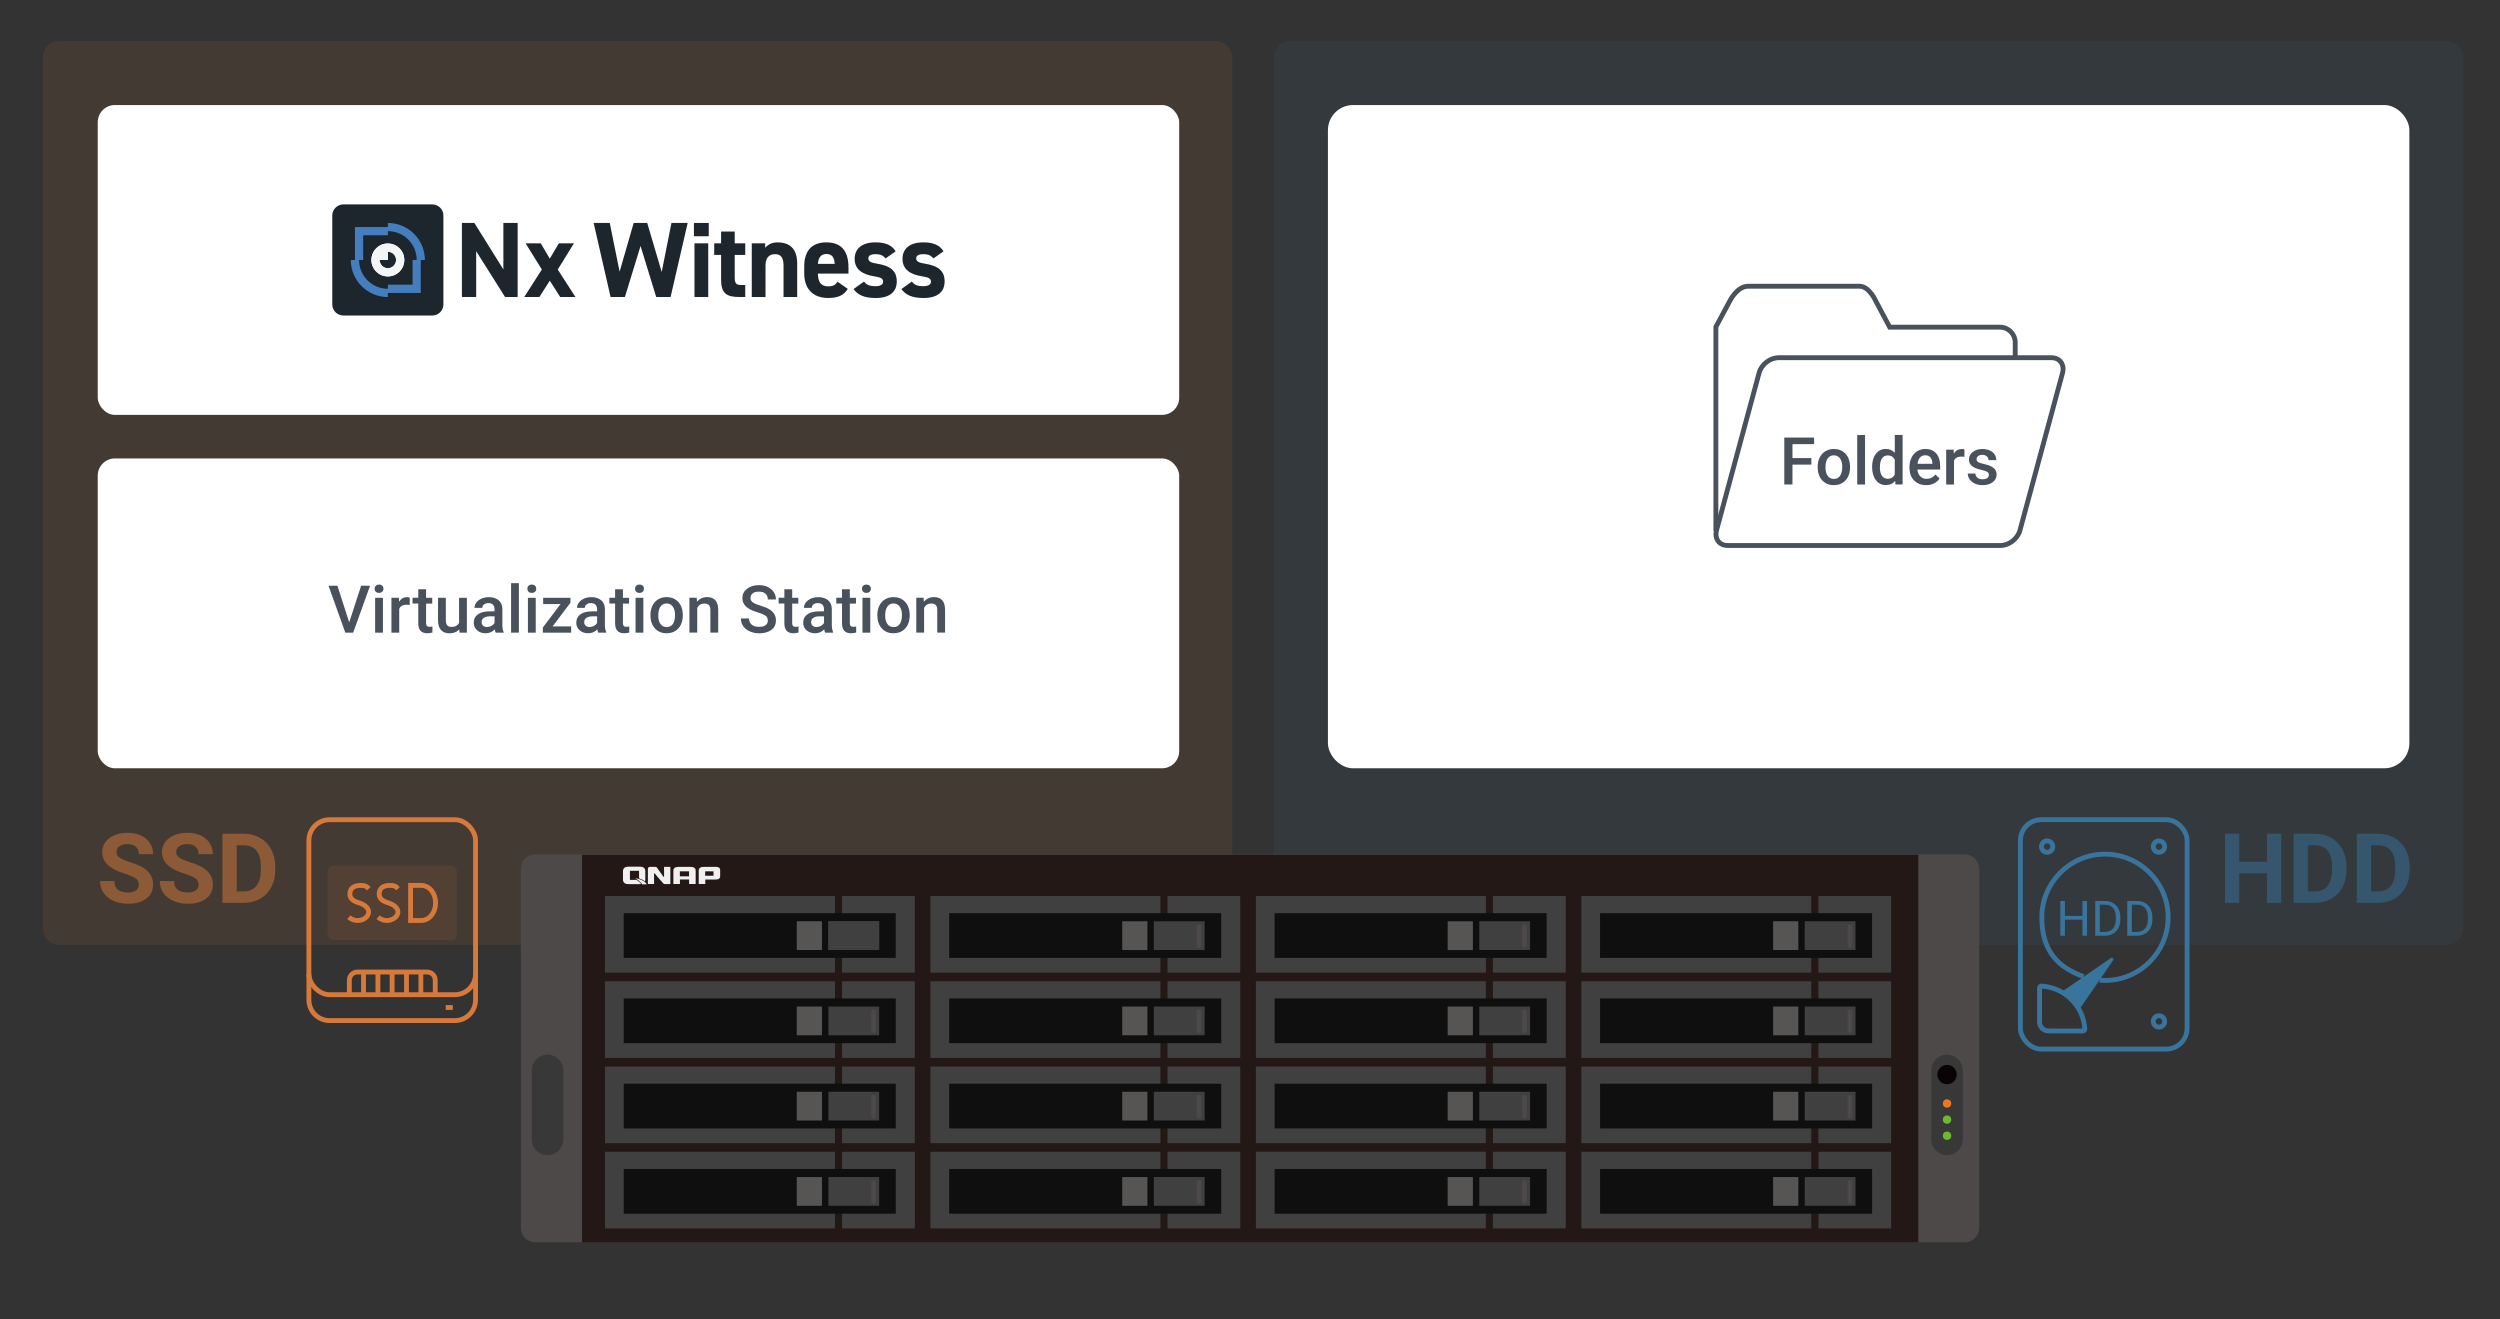 <?xml version="1.0" encoding="UTF-8"?>
<svg xmlns="http://www.w3.org/2000/svg" id="uuid-3b592081-6a5c-4737-a6db-b907f444ba5a" data-name="圖層_1" viewBox="0 0 720 380">
  <rect x="0" y="0" width="720" height="380" fill="#333333" stroke="none"/>
  <rect x="12.32" y="11.84" width="342.57" height="260.28" rx="4.66" ry="4.66" style="fill: #d6793a; opacity: .1;"></rect>
  <rect x="28.15" y="30.25" width="311.46" height="89.24" rx="4.95" ry="4.95" style="fill: #fff;"></rect>
  <rect x="28.15" y="132.03" width="311.46" height="89.24" rx="4.95" ry="4.95" style="fill: #fff;"></rect>
  <rect x="366.89" y="11.84" width="342.57" height="260.28" rx="4.66" ry="4.66" style="fill: #39749d; opacity: .1;"></rect>
  <rect x="382.44" y="30.25" width="311.46" height="191.02" rx="7.25" ry="7.25" style="fill: #fff;"></rect>
  <g>
    <g id="uuid-e955b7c4-3cca-4f84-b41b-d6110b8a9e9d" data-name="icon-0100-File_Station">
      <path d="M580.38,102.92v-4.3c0-2.38-1.92-4.39-4.39-4.39h-31.76l-3.94-7.41s-1.92-4.39-4.76-4.39h-32.03c-3.39,0-5.49,4.58-5.49,4.58l-3.84,7.14v58.75" style="fill: none; stroke: #49515c; stroke-width: 1.4px;"></path>
      <path d="M576.17,157.1h-78.61c-2.47,0-3.84-2.01-3.2-4.39l12.26-45.3c.64-2.47,3.2-4.39,5.58-4.39h78.61c2.47,0,3.84,2.01,3.2,4.39l-12.26,45.3c-.64,2.47-3.2,4.39-5.58,4.39Z" style="fill: none; stroke: #49515c; stroke-width: 1.4px;"></path>
    </g>
    <g>
      <path d="M521.67,133.81h-5.44v5.72h-2.35v-13.51h8.58v1.89h-6.23v4.02h5.44v1.87Z" style="fill: #49515c;"></path>
      <path d="M523.49,134.43c0-.98.2-1.87.58-2.66.39-.79.94-1.4,1.64-1.82.71-.42,1.52-.64,2.43-.64,1.35,0,2.45.44,3.3,1.31s1.3,2.03,1.37,3.47v.53c0,.99-.18,1.87-.56,2.65-.38.78-.92,1.38-1.63,1.81-.71.43-1.53.64-2.45.64-1.42,0-2.55-.47-3.4-1.42-.85-.94-1.28-2.2-1.28-3.77v-.11ZM525.74,134.62c0,1.03.21,1.84.64,2.43.43.58,1.02.88,1.78.88s1.35-.3,1.78-.89c.42-.59.63-1.46.63-2.61,0-1.01-.22-1.82-.65-2.41s-1.03-.89-1.78-.89-1.32.29-1.75.88c-.43.58-.65,1.46-.65,2.62Z" style="fill: #49515c;"></path>
      <path d="M537.13,139.54h-2.25v-14.25h2.25v14.25Z" style="fill: #49515c;"></path>
      <path d="M539.16,134.44c0-1.55.36-2.79,1.08-3.73.72-.94,1.68-1.41,2.88-1.41,1.06,0,1.92.37,2.58,1.11v-5.14h2.25v14.25h-2.04l-.11-1.04c-.67.82-1.57,1.22-2.7,1.22s-2.13-.47-2.85-1.42-1.09-2.23-1.09-3.86ZM541.41,134.64c0,1.02.2,1.82.59,2.39.39.57.95.86,1.67.86.92,0,1.6-.41,2.02-1.23v-4.29c-.42-.8-1.08-1.21-2-1.21-.73,0-1.29.29-1.69.87-.4.58-.59,1.45-.59,2.61Z" style="fill: #49515c;"></path>
      <path d="M554.73,139.72c-1.43,0-2.59-.45-3.47-1.35-.89-.9-1.33-2.1-1.33-3.6v-.28c0-1,.19-1.9.58-2.69.39-.79.93-1.4,1.63-1.84.7-.44,1.48-.66,2.34-.66,1.37,0,2.42.44,3.17,1.31s1.12,2.11,1.12,3.7v.91h-6.56c.07.83.34,1.48.83,1.97s1.1.72,1.83.72c1.03,0,1.87-.42,2.52-1.25l1.21,1.16c-.4.6-.94,1.07-1.61,1.4-.67.33-1.42.5-2.26.5ZM554.46,131.12c-.62,0-1.12.22-1.5.65-.38.43-.62,1.04-.73,1.81h4.3v-.17c-.05-.75-.25-1.33-.6-1.71-.35-.39-.84-.58-1.47-.58Z" style="fill: #49515c;"></path>
      <path d="M565.76,131.56c-.3-.05-.6-.07-.92-.07-1.03,0-1.73.4-2.09,1.19v6.87h-2.25v-10.04h2.15l.05,1.12c.54-.87,1.3-1.31,2.26-1.31.32,0,.59.04.8.13v2.12Z" style="fill: #49515c;"></path>
      <path d="M572.81,136.81c0-.4-.17-.71-.5-.92-.33-.21-.88-.4-1.65-.56-.77-.16-1.41-.36-1.92-.61-1.13-.54-1.69-1.33-1.69-2.37,0-.87.37-1.59,1.09-2.17.73-.58,1.66-.87,2.78-.87,1.2,0,2.17.3,2.91.89.74.59,1.11,1.36,1.11,2.31h-2.25c0-.43-.16-.79-.48-1.08-.32-.29-.75-.43-1.28-.43-.5,0-.9.11-1.21.34-.31.23-.47.54-.47.92,0,.35.14.62.44.81.29.19.88.39,1.76.58.88.2,1.58.43,2.08.7.5.27.88.59,1.12.97.24.38.37.83.37,1.37,0,.9-.37,1.63-1.12,2.19-.75.56-1.73.84-2.94.84-.82,0-1.56-.15-2.2-.45-.64-.3-1.14-.71-1.5-1.22s-.54-1.08-.54-1.68h2.19c.03.53.23.94.6,1.23.37.29.86.43,1.47.43s1.04-.11,1.35-.34c.31-.23.46-.52.46-.89Z" style="fill: #49515c;"></path>
    </g>
  </g>
  <g>
    <path d="M154.17,246.07h411.67c2.3,0,4.17,1.87,4.17,4.17v103.37c0,2.3-1.87,4.17-4.17,4.17H154.17c-2.3,0-4.17-1.87-4.17-4.16v-103.38c0-2.3,1.87-4.17,4.17-4.17Z" style="fill: #4d4948;"></path>
    <rect x="167.63" y="246.17" width="384.85" height="111.62" style="fill: #231815;"></rect>
    <path d="M191.26,252.53s-.04.05-.1.04c0,0-.04,0-.07-.04-.32-.49-1.55-2.18-1.94-2.72h0s-.01-.01-.02-.02c0,0,0,0,0,0-.1-.09-.23-.14-.41-.14h-1.53c-.19,0-.34.06-.44.16-.1.11-.15.26-.16.44h0v4.35h1.78s0-2.3-.01-2.97c0-.04.04-.11.18-.09,0,0,.05,0,.07.04.34.55,2.6,3.03,2.6,3.03h1.85v-4.96h-1.81v2.88h0ZM182.93,252.9c.6.38,1.66,1.13,2,1.79h1.36c-.22-.4-1.01-1.38-3.36-1.79h0ZM207.11,249.9c-.19-.15-.48-.23-.88-.25h0-3.59c-.45,0-.8.1-1.04.28-.24.19-.37.45-.37.76h0v.03h0v3.87h1.89v-1.29h3.05c.83,0,1.24-.34,1.24-1v-1.59c0-.38-.1-.65-.3-.82h0ZM205.49,252.22h-2.4v-1.28h2.4v1.28ZM199.97,249.94c-.24-.19-.59-.28-1.04-.28h-3.59c-.45,0-.8.09-1.04.28-.25.2-.37.46-.37.79v3.87h1.89v-1.32h2.64v1.32h1.89v-3.87c0-.34-.12-.6-.36-.79h0ZM198.44,252.38h-2.64v-1.43h2.64v1.43ZM183.33,253.4h-1.91v-2.61h2.63v2.18c.79.25,1.34.56,1.71.87.06-.15.09-.32.09-.52v-2.41c0-.82-.48-1.26-1.45-1.31h-3.35c-1.08,0-1.63.43-1.63,1.31v2.41c0,.87.54,1.31,1.63,1.31h3.18c.15,0,.29-.01.43-.03-.29-.41-.84-.85-1.32-1.2h0Z" style="fill: #f0f0f0;"></path>
    <g>
      <rect x="174.24" y="258.05" width="66.23" height="22.08" style="fill: #404040;"></rect>
      <rect x="242.51" y="258.05" width="20.95" height="22.08" style="fill: #404040;"></rect>
      <rect x="179.62" y="263" width="78.35" height="12.88" style="fill: #0f0f0f;"></rect>
      <rect x="238.57" y="265.33" width="14.62" height="8.28" style="fill: #404040;"></rect>
      <rect x="229.47" y="265.32" width="7.26" height="8.28" style="fill: #565554;"></rect>
      <rect x="250.91" y="266.19" width="1.35" height="6.83" rx=".67" ry=".67" style="fill: #4d4948;"></rect>
    </g>
    <g>
      <rect x="174.24" y="282.6" width="66.23" height="22.08" style="fill: #404040;"></rect>
      <rect x="242.51" y="282.6" width="20.95" height="22.08" style="fill: #404040;"></rect>
      <rect x="179.63" y="287.55" width="78.35" height="12.88" style="fill: #0f0f0f;"></rect>
      <rect x="238.58" y="289.88" width="14.62" height="8.28" style="fill: #404040;"></rect>
      <rect x="229.47" y="289.88" width="7.26" height="8.28" style="fill: #565554;"></rect>
      <rect x="250.91" y="290.74" width="1.35" height="6.83" rx=".67" ry=".67" style="fill: #4d4948;"></rect>
    </g>
    <g>
      <rect x="174.24" y="307.16" width="66.23" height="22.08" style="fill: #404040;"></rect>
      <rect x="242.51" y="307.16" width="20.95" height="22.08" style="fill: #404040;"></rect>
      <rect x="179.63" y="312.11" width="78.35" height="12.88" style="fill: #0f0f0f;"></rect>
      <rect x="238.58" y="314.43" width="14.62" height="8.28" style="fill: #404040;"></rect>
      <rect x="229.47" y="314.43" width="7.26" height="8.28" style="fill: #565554;"></rect>
      <rect x="250.91" y="315.29" width="1.35" height="6.83" rx=".67" ry=".67" style="fill: #4d4948;"></rect>
    </g>
    <g>
      <rect x="174.24" y="331.71" width="66.23" height="22.08" style="fill: #404040;"></rect>
      <rect x="242.52" y="331.71" width="20.95" height="22.08" style="fill: #404040;"></rect>
      <rect x="179.63" y="336.66" width="78.35" height="12.88" style="fill: #0f0f0f;"></rect>
      <rect x="238.58" y="338.99" width="14.62" height="8.28" style="fill: #404040;"></rect>
      <rect x="229.47" y="338.99" width="7.26" height="8.28" style="fill: #565554;"></rect>
      <rect x="250.91" y="339.85" width="1.35" height="6.83" rx=".67" ry=".67" style="fill: #4d4948;"></rect>
    </g>
    <g>
      <rect x="267.96" y="258.05" width="66.23" height="22.08" style="fill: #404040;"></rect>
      <rect x="336.24" y="258.05" width="20.95" height="22.08" style="fill: #404040;"></rect>
      <rect x="273.36" y="263" width="78.35" height="12.88" style="fill: #0f0f0f;"></rect>
      <rect x="332.3" y="265.33" width="14.62" height="8.28" style="fill: #404040;"></rect>
      <rect x="323.2" y="265.33" width="7.26" height="8.28" style="fill: #565554;"></rect>
      <rect x="344.63" y="266.19" width="1.35" height="6.83" rx=".67" ry=".67" style="fill: #4d4948;"></rect>
    </g>
    <g>
      <rect x="267.96" y="282.6" width="66.23" height="22.08" style="fill: #404040;"></rect>
      <rect x="336.24" y="282.6" width="20.95" height="22.08" style="fill: #404040;"></rect>
      <rect x="273.36" y="287.55" width="78.35" height="12.88" style="fill: #0f0f0f;"></rect>
      <rect x="332.31" y="289.88" width="14.62" height="8.28" style="fill: #404040;"></rect>
      <rect x="323.2" y="289.88" width="7.26" height="8.28" style="fill: #565554;"></rect>
      <rect x="344.63" y="290.74" width="1.35" height="6.83" rx=".67" ry=".67" style="fill: #4d4948;"></rect>
    </g>
    <g>
      <rect x="267.96" y="307.16" width="66.23" height="22.08" style="fill: #404040;"></rect>
      <rect x="336.24" y="307.15" width="20.95" height="22.08" style="fill: #404040;"></rect>
      <rect x="273.36" y="312.11" width="78.35" height="12.88" style="fill: #0f0f0f;"></rect>
      <rect x="332.31" y="314.43" width="14.62" height="8.28" style="fill: #404040;"></rect>
      <rect x="323.2" y="314.43" width="7.26" height="8.28" style="fill: #565554;"></rect>
      <rect x="344.63" y="315.29" width="1.35" height="6.83" rx=".67" ry=".67" style="fill: #4d4948;"></rect>
    </g>
    <g>
      <rect x="267.96" y="331.71" width="66.23" height="22.08" style="fill: #404040;"></rect>
      <rect x="336.25" y="331.7" width="20.95" height="22.08" style="fill: #404040;"></rect>
      <rect x="273.36" y="336.66" width="78.35" height="12.88" style="fill: #0f0f0f;"></rect>
      <rect x="332.31" y="338.99" width="14.62" height="8.28" style="fill: #404040;"></rect>
      <rect x="323.2" y="338.99" width="7.26" height="8.28" style="fill: #565554;"></rect>
      <rect x="344.63" y="339.85" width="1.35" height="6.83" rx=".67" ry=".67" style="fill: #4d4948;"></rect>
    </g>
    <g>
      <rect x="361.7" y="258.05" width="66.23" height="22.08" style="fill: #404040;"></rect>
      <rect x="429.97" y="258.05" width="20.95" height="22.08" style="fill: #404040;"></rect>
      <rect x="367.08" y="263" width="78.35" height="12.88" style="fill: #0f0f0f;"></rect>
      <rect x="426.04" y="265.32" width="14.62" height="8.28" style="fill: #404040;"></rect>
      <rect x="416.93" y="265.33" width="7.26" height="8.28" style="fill: #565554;"></rect>
      <rect x="438.36" y="266.19" width="1.35" height="6.83" rx=".67" ry=".67" style="fill: #4d4948;"></rect>
    </g>
    <g>
      <rect x="361.69" y="282.6" width="66.23" height="22.08" style="fill: #404040;"></rect>
      <rect x="429.97" y="282.6" width="20.95" height="22.08" style="fill: #404040;"></rect>
      <rect x="367.09" y="287.55" width="78.35" height="12.88" style="fill: #0f0f0f;"></rect>
      <rect x="426.04" y="289.88" width="14.62" height="8.28" style="fill: #404040;"></rect>
      <rect x="416.93" y="289.88" width="7.26" height="8.28" style="fill: #565554;"></rect>
      <rect x="438.36" y="290.74" width="1.35" height="6.83" rx=".67" ry=".67" style="fill: #4d4948;"></rect>
    </g>
    <g>
      <rect x="361.69" y="307.15" width="66.23" height="22.08" style="fill: #404040;"></rect>
      <rect x="429.97" y="307.15" width="20.95" height="22.08" style="fill: #404040;"></rect>
      <rect x="367.09" y="312.1" width="78.35" height="12.88" style="fill: #0f0f0f;"></rect>
      <rect x="426.04" y="314.43" width="14.62" height="8.28" style="fill: #404040;"></rect>
      <rect x="416.93" y="314.43" width="7.26" height="8.28" style="fill: #565554;"></rect>
      <rect x="438.36" y="315.29" width="1.35" height="6.83" rx=".67" ry=".67" style="fill: #4d4948;"></rect>
    </g>
    <g>
      <rect x="361.69" y="331.7" width="66.23" height="22.08" style="fill: #404040;"></rect>
      <rect x="429.97" y="331.7" width="20.95" height="22.08" style="fill: #404040;"></rect>
      <rect x="367.09" y="336.66" width="78.35" height="12.88" style="fill: #0f0f0f;"></rect>
      <rect x="426.04" y="338.99" width="14.62" height="8.28" style="fill: #404040;"></rect>
      <rect x="416.93" y="338.99" width="7.26" height="8.28" style="fill: #565554;"></rect>
      <rect x="438.36" y="339.85" width="1.35" height="6.83" rx=".67" ry=".67" style="fill: #4d4948;"></rect>
    </g>
    <g>
      <rect x="455.42" y="258.05" width="66.23" height="22.08" style="fill: #404040;"></rect>
      <rect x="523.7" y="258.05" width="20.95" height="22.08" style="fill: #404040;"></rect>
      <rect x="460.81" y="263" width="78.35" height="12.88" style="fill: #0f0f0f;"></rect>
      <rect x="519.76" y="265.33" width="14.62" height="8.28" style="fill: #404040;"></rect>
      <rect x="510.66" y="265.32" width="7.26" height="8.28" style="fill: #565554;"></rect>
      <rect x="532.1" y="266.19" width="1.35" height="6.83" rx=".67" ry=".67" style="fill: #4d4948;"></rect>
    </g>
    <g>
      <rect x="455.42" y="282.6" width="66.23" height="22.08" style="fill: #404040;"></rect>
      <rect x="523.7" y="282.6" width="20.95" height="22.08" style="fill: #404040;"></rect>
      <rect x="460.82" y="287.55" width="78.35" height="12.88" style="fill: #0f0f0f;"></rect>
      <rect x="519.77" y="289.88" width="14.62" height="8.28" style="fill: #404040;"></rect>
      <rect x="510.66" y="289.88" width="7.26" height="8.28" style="fill: #565554;"></rect>
      <rect x="532.1" y="290.74" width="1.35" height="6.83" rx=".67" ry=".67" style="fill: #4d4948;"></rect>
    </g>
    <g>
      <rect x="455.42" y="307.16" width="66.23" height="22.08" style="fill: #404040;"></rect>
      <rect x="523.7" y="307.16" width="20.95" height="22.08" style="fill: #404040;"></rect>
      <rect x="460.82" y="312.11" width="78.35" height="12.88" style="fill: #0f0f0f;"></rect>
      <rect x="519.77" y="314.43" width="14.62" height="8.28" style="fill: #404040;"></rect>
      <rect x="510.66" y="314.43" width="7.26" height="8.28" style="fill: #565554;"></rect>
      <rect x="532.1" y="315.29" width="1.35" height="6.83" rx=".67" ry=".67" style="fill: #4d4948;"></rect>
    </g>
    <g>
      <rect x="455.42" y="331.71" width="66.23" height="22.08" style="fill: #404040;"></rect>
      <rect x="523.71" y="331.71" width="20.95" height="22.08" style="fill: #404040;"></rect>
      <rect x="460.82" y="336.66" width="78.35" height="12.88" style="fill: #0f0f0f;"></rect>
      <rect x="519.77" y="338.99" width="14.62" height="8.28" style="fill: #404040;"></rect>
      <rect x="510.66" y="338.99" width="7.26" height="8.28" style="fill: #565554;"></rect>
      <rect x="532.1" y="339.85" width="1.35" height="6.83" rx=".67" ry=".67" style="fill: #4d4948;"></rect>
    </g>
    <path d="M560.75,303.74h0c2.51,0,4.55,2.04,4.55,4.55v19.86c0,2.51-2.04,4.55-4.55,4.55h0c-2.51,0-4.55-2.04-4.55-4.55v-19.86c0-2.51,2.04-4.55,4.55-4.55Z" style="fill: #393838;"></path>
    <path d="M157.7,303.74h0c2.51,0,4.55,2.04,4.55,4.55v19.86c0,2.51-2.04,4.55-4.55,4.55h0c-2.51,0-4.55-2.04-4.55-4.55v-19.86c0-2.51,2.04-4.55,4.55-4.55Z" style="fill: #393838;"></path>
    <circle cx="560.75" cy="309.48" r="2.79" style="fill: #090305;"></circle>
    <circle cx="560.75" cy="322.45" r="1.21" style="fill: #6db92c;"></circle>
    <circle cx="560.75" cy="327.09" r="1.21" style="fill: #6db92c;"></circle>
    <circle cx="560.75" cy="317.81" r="1.21" style="fill: #ee761c;"></circle>
    <rect x="238.57" y="265.33" width="14.62" height="8.28" style="fill: #404040;"></rect>
  </g>
  <g>
    <rect x="581.88" y="236.07" width="48" height="66.07" rx="5.99" ry="5.99" style="fill: none; stroke: #39749d; stroke-width: 1.4px;"></rect>
    <circle cx="589.57" cy="243.82" r="1.64" style="fill: none; stroke: #39749d; stroke-width: 1.4px;"></circle>
    <path d="M604.65,282.31c.53,0,1.06.06,1.58.06,10.03,0,18.19-8.16,18.19-18.19s-8.16-18.19-18.19-18.19-18.19,8.16-18.19,18.19,4.99,14.55,12.03,17.08" style="fill: none; stroke: #39749d; stroke-width: 1.4px;"></path>
    <path d="M598.78,290.82l9.8-14.26c.29-.41-.23-.94-.65-.65l-14.26,9.8" style="fill: #39749d;"></path>
    <path d="M588.04,284.01c6.63.41,11.97,5.69,12.38,12.32,0,.35-.23.59-.59.59h-9.86c-1.41,0-2.58-1.17-2.58-2.58v-9.8c0-.35.29-.59.59-.59l.06.06Z" style="fill: none; stroke: #39749d; stroke-width: 1.4px;"></path>
    <circle cx="621.78" cy="243.82" r="1.64" style="fill: none; stroke: #39749d; stroke-width: 1.4px;"></circle>
    <circle cx="621.78" cy="294.17" r="1.64" style="fill: none; stroke: #39749d; stroke-width: 1.4px;"></circle>
    <g>
      <path d="M601.07,269.49h-1.33v-4.63h-5.05v4.63h-1.32v-10.01h1.32v4.3h5.05v-4.3h1.33v10.01Z" style="fill: #39749d;"></path>
      <path d="M603.42,269.49v-10.01h2.83c.87,0,1.64.19,2.31.58s1.19.93,1.55,1.64.55,1.53.55,2.45v.64c0,.94-.18,1.77-.55,2.48-.36.71-.88,1.26-1.56,1.64-.68.38-1.46.58-2.36.58h-2.77ZM604.74,260.55v7.85h1.39c1.02,0,1.81-.32,2.38-.95s.85-1.53.85-2.71v-.58c0-1.14-.27-2.02-.8-2.65-.53-.63-1.29-.95-2.27-.96h-1.54Z" style="fill: #39749d;"></path>
      <path d="M612.65,269.49v-10.01h2.83c.87,0,1.64.19,2.31.58s1.19.93,1.55,1.64.55,1.53.55,2.45v.64c0,.94-.18,1.77-.55,2.48-.36.71-.88,1.26-1.56,1.64-.68.38-1.46.58-2.36.58h-2.77ZM613.97,260.55v7.85h1.39c1.02,0,1.81-.32,2.38-.95s.85-1.53.85-2.71v-.58c0-1.14-.27-2.02-.8-2.65-.53-.63-1.29-.95-2.27-.96h-1.54Z" style="fill: #39749d;"></path>
    </g>
  </g>
  <g>
    <path d="M100.57,179.26l3.43-10.57h2.58l-4.86,13.51h-2.27l-4.84-13.51h2.57l3.4,10.57Z" style="fill: #49515c;"></path>
    <path d="M107.89,169.56c0-.35.11-.63.33-.86.22-.23.53-.34.94-.34s.72.11.95.34c.22.23.33.52.33.86s-.11.62-.33.85c-.22.23-.54.34-.95.34s-.72-.11-.94-.34c-.22-.23-.33-.51-.33-.85ZM110.29,182.2h-2.25v-10.04h2.25v10.04Z" style="fill: #49515c;"></path>
    <path d="M117.99,174.22c-.3-.05-.6-.07-.92-.07-1.03,0-1.73.4-2.09,1.19v6.87h-2.25v-10.04h2.15l.06,1.12c.54-.87,1.3-1.31,2.26-1.31.32,0,.59.04.8.13v2.12Z" style="fill: #49515c;"></path>
    <path d="M122.71,169.72v2.44h1.77v1.67h-1.77v5.6c0,.38.08.66.23.83.15.17.42.26.81.26.26,0,.52-.03.79-.09v1.74c-.51.14-1.01.21-1.48.21-1.73,0-2.6-.96-2.6-2.87v-5.69h-1.65v-1.67h1.65v-2.44h2.25Z" style="fill: #49515c;"></path>
    <path d="M132.28,181.22c-.66.78-1.6,1.17-2.82,1.17-1.09,0-1.91-.32-2.47-.96-.56-.64-.84-1.56-.84-2.76v-6.5h2.25v6.48c0,1.27.53,1.91,1.59,1.91s1.83-.39,2.22-1.18v-7.21h2.25v10.04h-2.12l-.06-.98Z" style="fill: #49515c;"></path>
    <path d="M142.76,182.2c-.1-.19-.19-.5-.26-.94-.72.75-1.6,1.12-2.63,1.12s-1.83-.29-2.47-.86c-.64-.58-.96-1.29-.96-2.13,0-1.07.4-1.89,1.19-2.46.79-.57,1.93-.86,3.41-.86h1.38v-.66c0-.52-.14-.94-.44-1.25-.29-.31-.73-.47-1.33-.47-.51,0-.93.13-1.26.39-.33.26-.49.58-.49.98h-2.25c0-.55.18-1.07.55-1.54.37-.48.86-.85,1.49-1.13.63-.27,1.33-.41,2.1-.41,1.18,0,2.11.3,2.81.89.7.59,1.06,1.42,1.08,2.49v4.53c0,.9.13,1.62.38,2.16v.16h-2.3ZM140.28,180.58c.45,0,.86-.11,1.26-.32.39-.22.69-.51.89-.87v-1.89h-1.21c-.83,0-1.46.15-1.88.44-.42.29-.63.7-.63,1.23,0,.43.14.78.43,1.03.29.26.67.39,1.16.39Z" style="fill: #49515c;"></path>
    <path d="M149.44,182.2h-2.25v-14.25h2.25v14.25Z" style="fill: #49515c;"></path>
    <path d="M151.89,169.56c0-.35.11-.63.33-.86.22-.23.53-.34.94-.34s.72.11.95.34c.22.23.33.52.33.86s-.11.62-.33.85c-.22.23-.54.34-.95.34s-.72-.11-.94-.34c-.22-.23-.33-.51-.33-.85ZM154.29,182.2h-2.25v-10.04h2.25v10.04Z" style="fill: #49515c;"></path>
    <path d="M159.15,180.4h5.34v1.8h-8.15v-1.48l5.09-6.74h-5v-1.82h7.86v1.43l-5.15,6.81Z" style="fill: #49515c;"></path>
    <path d="M172.29,182.2c-.1-.19-.19-.5-.26-.94-.72.75-1.6,1.12-2.63,1.12s-1.83-.29-2.47-.86c-.64-.58-.96-1.29-.96-2.13,0-1.07.4-1.89,1.19-2.46.79-.57,1.93-.86,3.41-.86h1.38v-.66c0-.52-.14-.94-.44-1.25-.29-.31-.73-.47-1.33-.47-.51,0-.93.13-1.26.39-.33.26-.49.58-.49.98h-2.25c0-.55.18-1.07.55-1.54.37-.48.86-.85,1.49-1.13.63-.27,1.33-.41,2.1-.41,1.18,0,2.11.3,2.81.89.7.59,1.06,1.42,1.08,2.49v4.53c0,.9.13,1.62.38,2.16v.16h-2.3ZM169.82,180.58c.45,0,.86-.11,1.26-.32.39-.22.69-.51.89-.87v-1.89h-1.21c-.83,0-1.46.15-1.88.44-.42.29-.63.7-.63,1.23,0,.43.14.78.43,1.03.29.26.67.39,1.16.39Z" style="fill: #49515c;"></path>
    <path d="M179.4,169.72v2.44h1.77v1.67h-1.77v5.6c0,.38.08.66.23.83.15.17.42.26.81.26.26,0,.52-.03.79-.09v1.74c-.51.14-1.01.21-1.48.21-1.73,0-2.6-.96-2.6-2.87v-5.69h-1.65v-1.67h1.65v-2.44h2.25Z" style="fill: #49515c;"></path>
    <path d="M182.9,169.56c0-.35.11-.63.33-.86.22-.23.53-.34.94-.34s.72.11.95.34c.22.23.33.52.33.86s-.11.62-.33.85c-.22.23-.54.34-.95.34s-.72-.11-.94-.34c-.22-.23-.33-.51-.33-.85ZM185.29,182.2h-2.25v-10.04h2.25v10.04Z" style="fill: #49515c;"></path>
    <path d="M187.32,177.09c0-.98.2-1.87.58-2.66.39-.79.94-1.4,1.64-1.82.71-.42,1.52-.64,2.43-.64,1.35,0,2.45.44,3.3,1.31.84.87,1.3,2.03,1.37,3.47v.53c0,.99-.18,1.87-.56,2.65-.38.78-.92,1.38-1.63,1.81s-1.53.64-2.45.64c-1.42,0-2.55-.47-3.4-1.42-.85-.94-1.28-2.2-1.28-3.77v-.11ZM189.58,177.29c0,1.03.21,1.84.64,2.43.43.58,1.02.88,1.78.88s1.35-.3,1.78-.89c.42-.59.63-1.46.63-2.61,0-1.01-.22-1.82-.65-2.41-.44-.59-1.03-.89-1.78-.89s-1.32.29-1.75.88c-.43.58-.65,1.46-.65,2.62Z" style="fill: #49515c;"></path>
    <path d="M200.66,172.16l.07,1.16c.74-.9,1.72-1.35,2.92-1.35,2.09,0,3.15,1.2,3.19,3.59v6.63h-2.25v-6.5c0-.64-.14-1.11-.41-1.41-.28-.31-.73-.46-1.35-.46-.91,0-1.59.41-2.03,1.23v7.14h-2.25v-10.04h2.12Z" style="fill: #49515c;"></path>
    <path d="M221.14,178.72c0-.59-.21-1.05-.63-1.37-.42-.32-1.17-.65-2.26-.97-1.09-.33-1.95-.69-2.6-1.09-1.23-.77-1.85-1.78-1.85-3.02,0-1.09.44-1.99,1.33-2.69.89-.71,2.04-1.06,3.46-1.06.94,0,1.78.17,2.51.52.74.35,1.31.84,1.74,1.48.42.64.63,1.35.63,2.13h-2.34c0-.71-.22-1.26-.66-1.66-.44-.4-1.07-.6-1.9-.6-.77,0-1.36.16-1.79.49-.42.33-.64.79-.64,1.37,0,.5.23.91.69,1.24.46.33,1.21.65,2.26.96,1.05.31,1.9.67,2.53,1.07.64.4,1.1.86,1.4,1.37.3.52.45,1.12.45,1.81,0,1.13-.43,2.02-1.29,2.69-.86.66-2.03,1-3.51,1-.98,0-1.88-.18-2.7-.54-.82-.36-1.46-.86-1.91-1.5-.45-.64-.68-1.38-.68-2.23h2.35c0,.77.25,1.36.76,1.78.51.42,1.23.63,2.18.63.82,0,1.43-.17,1.84-.5.41-.33.62-.77.62-1.31Z" style="fill: #49515c;"></path>
    <path d="M228.15,169.72v2.44h1.77v1.67h-1.77v5.6c0,.38.08.66.23.83.15.17.42.26.81.26.26,0,.52-.03.79-.09v1.74c-.51.14-1.01.21-1.48.21-1.73,0-2.6-.96-2.6-2.87v-5.69h-1.65v-1.67h1.65v-2.44h2.25Z" style="fill: #49515c;"></path>
    <path d="M237.64,182.2c-.1-.19-.19-.5-.26-.94-.72.75-1.6,1.12-2.63,1.12s-1.83-.29-2.47-.86c-.64-.58-.96-1.29-.96-2.13,0-1.07.4-1.89,1.19-2.46.79-.57,1.93-.86,3.41-.86h1.38v-.66c0-.52-.14-.94-.44-1.25-.29-.31-.73-.47-1.33-.47-.51,0-.93.13-1.26.39-.33.26-.49.58-.49.98h-2.25c0-.55.18-1.07.55-1.54.37-.48.86-.85,1.49-1.13.63-.27,1.33-.41,2.1-.41,1.18,0,2.11.3,2.81.89.7.59,1.06,1.42,1.08,2.49v4.53c0,.9.13,1.62.38,2.16v.16h-2.3ZM235.17,180.58c.45,0,.86-.11,1.26-.32.39-.22.69-.51.89-.87v-1.89h-1.21c-.83,0-1.46.15-1.88.44-.42.29-.63.7-.63,1.23,0,.43.14.78.43,1.03.29.26.67.39,1.16.39Z" style="fill: #49515c;"></path>
    <path d="M244.75,169.72v2.44h1.77v1.67h-1.77v5.6c0,.38.08.66.23.83.15.17.42.26.81.26.26,0,.52-.03.79-.09v1.74c-.51.14-1.01.21-1.48.21-1.73,0-2.6-.96-2.6-2.87v-5.69h-1.65v-1.67h1.65v-2.44h2.25Z" style="fill: #49515c;"></path>
    <path d="M248.25,169.56c0-.35.11-.63.33-.86.22-.23.53-.34.94-.34s.72.11.95.34c.22.23.33.52.33.86s-.11.62-.33.85c-.22.23-.54.34-.95.34s-.72-.11-.94-.34c-.22-.23-.33-.51-.33-.85ZM250.64,182.2h-2.25v-10.04h2.25v10.04Z" style="fill: #49515c;"></path>
    <path d="M252.67,177.09c0-.98.2-1.87.58-2.66.39-.79.94-1.4,1.64-1.82.71-.42,1.52-.64,2.43-.64,1.35,0,2.45.44,3.3,1.31.84.87,1.3,2.03,1.37,3.47v.53c0,.99-.18,1.87-.56,2.65-.38.78-.92,1.38-1.63,1.81s-1.53.64-2.45.64c-1.42,0-2.55-.47-3.4-1.42-.85-.94-1.28-2.2-1.28-3.77v-.11ZM254.93,177.29c0,1.03.21,1.84.64,2.43.43.58,1.02.88,1.78.88s1.35-.3,1.78-.89c.42-.59.63-1.46.63-2.61,0-1.01-.22-1.82-.65-2.41-.44-.59-1.03-.89-1.78-.89s-1.32.29-1.75.88c-.43.58-.65,1.46-.65,2.62Z" style="fill: #49515c;"></path>
    <path d="M266,172.16l.07,1.16c.74-.9,1.72-1.35,2.92-1.35,2.09,0,3.15,1.2,3.19,3.59v6.63h-2.25v-6.5c0-.64-.14-1.11-.41-1.41-.28-.31-.73-.46-1.35-.46-.91,0-1.59.41-2.03,1.23v7.14h-2.25v-10.04h2.12Z" style="fill: #49515c;"></path>
  </g>
  <g>
    <rect x="94.37" y="249.31" width="37.21" height="21.47" rx="1.64" ry="1.64" style="fill: #d6793a; isolation: isolate; opacity: .1;"></rect>
    <rect x="88.96" y="236.07" width="48" height="50.4" rx="5.98" ry="5.98" style="fill: none; stroke: #d6793a; stroke-miterlimit: 10; stroke-width: 1.4px;"></rect>
    <path d="M125.35,286.53v-4.24c0-1.33-1.07-2.35-2.35-2.35h-20.04c-1.33,0-2.35,1.07-2.35,2.35v4.24" style="fill: none; stroke: #d6793a; stroke-miterlimit: 10; stroke-width: 1.4px;"></path>
    <line x1="104.7" y1="279.88" x2="104.7" y2="286.53" style="fill: none; stroke: #d6793a; stroke-miterlimit: 10; stroke-width: 1.4px;"></line>
    <line x1="108.84" y1="279.88" x2="108.84" y2="286.53" style="fill: none; stroke: #d6793a; stroke-miterlimit: 10; stroke-width: 1.4px;"></line>
    <line x1="112.93" y1="279.88" x2="112.93" y2="286.53" style="fill: none; stroke: #d6793a; stroke-miterlimit: 10; stroke-width: 1.4px;"></line>
    <line x1="117.07" y1="279.88" x2="117.07" y2="286.53" style="fill: none; stroke: #d6793a; stroke-miterlimit: 10; stroke-width: 1.4px;"></line>
    <line x1="121.21" y1="279.88" x2="121.21" y2="286.53" style="fill: none; stroke: #d6793a; stroke-miterlimit: 10; stroke-width: 1.4px;"></line>
    <path d="M121.21,265.11c2.45,0,4.24-2.25,4.24-5.06s-1.74-5.06-4.24-5.06h-2.96v10.12h2.96Z" style="fill: none; stroke: #d6793a; stroke-miterlimit: 10; stroke-width: 1.4px;"></path>
    <path d="M108.89,264.14c.61.56,1.48.97,2.5.97,1.74,0,3.22-1.12,3.22-2.5s-1.84-2.3-2.5-2.5c-.82-.26-2.91-.77-2.91-2.61s1.38-2.5,3.02-2.5,1.84.36,2.4.97" style="fill: none; stroke: #d6793a; stroke-miterlimit: 10; stroke-width: 1.4px;"></path>
    <path d="M100.46,264.14c.61.56,1.48.97,2.5.97,1.74,0,3.22-1.12,3.22-2.5s-1.84-2.3-2.5-2.5c-.82-.26-2.91-.77-2.91-2.61s1.38-2.5,3.02-2.5,1.84.36,2.4.97" style="fill: none; stroke: #d6793a; stroke-miterlimit: 10; stroke-width: 1.4px;"></path>
    <path d="M136.96,280.49v7.46c0,3.32-2.66,5.98-5.98,5.98h-36.04c-3.32,0-5.98-2.66-5.98-5.98v-7.46" style="fill: none; stroke: #d6793a; stroke-miterlimit: 10; stroke-width: 1.4px;"></path>
    <line x1="128.37" y1="290.16" x2="130.41" y2="290.16" style="fill: none; stroke: #d6793a; stroke-miterlimit: 10; stroke-width: 1.4px;"></line>
  </g>
  <g style="opacity: .5;">
    <path d="M39.97,254.8c0-.77-.27-1.37-.82-1.78-.55-.41-1.53-.85-2.95-1.31-1.42-.46-2.55-.91-3.38-1.36-2.26-1.22-3.39-2.87-3.39-4.94,0-1.08.3-2.03.91-2.88.61-.84,1.48-1.5,2.61-1.98,1.13-.47,2.41-.71,3.82-.71s2.69.26,3.8.77c1.11.52,1.98,1.24,2.59,2.18.62.94.92,2.01.92,3.2h-4.1c0-.91-.29-1.62-.86-2.13s-1.38-.76-2.42-.76-1.78.21-2.34.64-.83.98-.83,1.67c0,.65.33,1.19.98,1.63s1.61.85,2.88,1.23c2.33.7,4.03,1.57,5.1,2.61s1.6,2.33,1.6,3.88c0,1.72-.65,3.07-1.96,4.05-1.3.98-3.06,1.47-5.26,1.47-1.53,0-2.93-.28-4.18-.84s-2.22-1.33-2.88-2.3c-.66-.98-.99-2.11-.99-3.39h4.12c0,2.2,1.31,3.29,3.94,3.29.98,0,1.74-.2,2.28-.59s.82-.95.82-1.66Z" style="fill: #d6793a;"></path>
    <path d="M57.18,254.8c0-.77-.27-1.37-.82-1.78-.55-.41-1.53-.85-2.95-1.31-1.42-.46-2.55-.91-3.38-1.36-2.26-1.22-3.39-2.87-3.39-4.94,0-1.08.3-2.03.91-2.88.61-.84,1.48-1.5,2.61-1.98,1.13-.47,2.41-.71,3.82-.71s2.69.26,3.8.77c1.11.52,1.98,1.24,2.59,2.18.62.94.92,2.01.92,3.2h-4.1c0-.91-.29-1.62-.86-2.13s-1.38-.76-2.42-.76-1.78.21-2.34.64-.83.98-.83,1.67c0,.65.33,1.19.98,1.63s1.61.85,2.88,1.23c2.33.7,4.03,1.57,5.1,2.61s1.6,2.33,1.6,3.88c0,1.72-.65,3.07-1.96,4.05-1.3.98-3.06,1.47-5.26,1.47-1.53,0-2.93-.28-4.18-.84s-2.22-1.33-2.88-2.3c-.66-.98-.99-2.11-.99-3.39h4.12c0,2.2,1.31,3.29,3.94,3.29.98,0,1.74-.2,2.28-.59s.82-.95.82-1.66Z" style="fill: #d6793a;"></path>
    <path d="M64.07,260.03v-19.91h6.12c1.75,0,3.32.39,4.7,1.18,1.38.79,2.46,1.91,3.23,3.36.77,1.45,1.16,3.11,1.16,4.96v.92c0,1.85-.38,3.5-1.14,4.94-.76,1.44-1.83,2.56-3.22,3.35s-2.95,1.19-4.69,1.2h-6.17ZM68.17,243.44v13.29h1.98c1.6,0,2.83-.52,3.68-1.57.85-1.05,1.28-2.55,1.3-4.5v-1.05c0-2.02-.42-3.56-1.26-4.6-.84-1.04-2.06-1.57-3.68-1.57h-2.02Z" style="fill: #d6793a;"></path>
  </g>
  <g style="opacity: .5;">
    <path d="M656.99,260.03h-4.1v-8.53h-8v8.53h-4.1v-19.91h4.1v8.07h8v-8.07h4.1v19.91Z" style="fill: #39749d;"></path>
    <path d="M660.57,260.03v-19.91h6.12c1.75,0,3.32.39,4.7,1.18,1.38.79,2.46,1.91,3.23,3.36.77,1.45,1.16,3.11,1.16,4.96v.92c0,1.85-.38,3.5-1.14,4.94-.76,1.44-1.83,2.56-3.22,3.35s-2.95,1.19-4.69,1.2h-6.17ZM664.67,243.44v13.29h1.98c1.6,0,2.83-.52,3.68-1.57.85-1.05,1.28-2.55,1.3-4.5v-1.05c0-2.02-.42-3.56-1.26-4.6-.84-1.04-2.06-1.57-3.68-1.57h-2.02Z" style="fill: #39749d;"></path>
    <path d="M678.77,260.03v-19.91h6.12c1.75,0,3.32.39,4.7,1.18,1.38.79,2.46,1.91,3.23,3.36.77,1.45,1.16,3.11,1.16,4.96v.92c0,1.85-.38,3.5-1.14,4.94-.76,1.44-1.83,2.56-3.22,3.35s-2.95,1.19-4.69,1.2h-6.17ZM682.87,243.44v13.29h1.98c1.6,0,2.83-.52,3.68-1.57.85-1.05,1.28-2.55,1.3-4.5v-1.05c0-2.02-.42-3.56-1.26-4.6-.84-1.04-2.06-1.57-3.68-1.57h-2.02Z" style="fill: #39749d;"></path>
  </g>
  <g>
    <g>
      <path d="M111.7,72.5c1.31,0,2.37,1.06,2.37,2.37s-1.06,2.37-2.37,2.37-2.37-1.06-2.37-2.37h2.37v-2.37Z" style="fill: #1d252d;"></path>
      <path d="M124.5,58.87h-25.6c-1.77,0-3.2,1.43-3.2,3.2v25.6c0,1.77,1.43,3.2,3.2,3.2h25.6c1.77,0,3.2-1.43,3.2-3.2v-25.6c0-1.77-1.43-3.2-3.2-3.2ZM116.44,74.87c0,2.62-2.12,4.74-4.74,4.74s-4.74-2.12-4.74-4.74,2.11-4.73,4.72-4.74h.02c2.62,0,4.74,2.12,4.74,4.74h0Z" style="fill: #1d252d;"></path>
      <g>
        <path d="M111.7,64.21v1.19h-9.48v9.48h-1.19c0,5.89,4.78,10.67,10.67,10.67v-1.19h9.48v-9.48h1.19c0-5.89-4.78-10.67-10.67-10.67h0ZM118.82,74.87v7.11h-7.11v1.19c-4.58,0-8.3-3.71-8.3-8.3h1.19v-7.11h7.11v-1.19c4.58,0,8.3,3.71,8.3,8.3h-1.19,0Z" style="fill: #447ebf; fill-rule: evenodd;"></path>
        <path d="M111.7,70.13h-.02c-2.61,0-4.72,2.13-4.72,4.74s2.12,4.74,4.74,4.74,4.74-2.12,4.74-4.74-2.12-4.74-4.74-4.74h0ZM111.7,77.24c-1.31,0-2.37-1.06-2.37-2.37h2.37v-2.37c1.31,0,2.37,1.06,2.37,2.37s-1.06,2.37-2.37,2.37Z" style="fill: #f3f6f7; fill-rule: evenodd;"></path>
      </g>
    </g>
    <g>
      <path d="M149.08,64.21v21.33h-3.62l-8.32-13.2v13.2h-4.11v-21.33h3.59l8.35,13.39v-13.39h4.11Z" style="fill: #1d252d;"></path>
      <path d="M161.34,85.54l-3-4.7-3,4.7h-4.36l5.07-7.92-4.67-7.54h4.36l2.6,4.42,2.6-4.42h4.36l-4.67,7.54,5.1,7.92h-4.39,0Z" style="fill: #1d252d;"></path>
      <path d="M179.96,85.54h-4.11l-4.88-21.33h4.64l2.84,14.04,4.05-14.04h3.9l4.17,14.13,2.81-14.13h4.67l-4.92,21.33h-4.14l-4.51-14.69-4.51,14.69h0Z" style="fill: #1d252d;"></path>
      <path d="M199.85,64.21h4.27v3.83h-4.27v-3.83ZM200.01,70.08h3.96v15.46h-3.96v-15.46Z" style="fill: #1d252d;"></path>
      <path d="M205.69,70.08h1.98v-3.4h3.93v3.4h3.03v3.34h-3.03v6.46c0,1.55.31,2.2,1.76,2.2h1.27v3.46h-1.67c-3.74,0-5.29-1.05-5.29-5.04v-7.08h-1.98v-3.34h0Z" style="fill: #1d252d;"></path>
      <path d="M216.51,70.08h3.86v1.3c.59-.77,1.82-1.58,3.56-1.58,3.12,0,5.66,1.48,5.66,6.06v9.68h-3.93v-9.06c0-2.41-.87-3.28-2.47-3.28-1.82,0-2.72,1.21-2.72,3.25v9.09h-3.96v-15.46Z" style="fill: #1d252d;"></path>
      <path d="M244.14,83.19c-1.08,1.89-2.88,2.63-5.66,2.63-4.64,0-6.86-3-6.86-6.99v-2.1c0-4.67,2.35-6.93,6.37-6.93,4.36,0,6.37,2.54,6.37,7.23v1.76h-8.81c.03,2.13.71,3.68,2.91,3.68,1.64,0,2.16-.49,2.75-1.33l2.94,2.04h0ZM235.54,75.99h4.85c-.09-2.01-.9-2.84-2.38-2.84-1.58,0-2.32,1.08-2.47,2.84Z" style="fill: #1d252d;"></path>
      <path d="M255.06,74.44c-.68-.8-1.36-1.24-3.03-1.24-1.02,0-1.95.31-1.95,1.21s.83,1.27,2.47,1.52c3.8.59,5.72,2.04,5.72,5.1s-2.07,4.79-6.06,4.79c-3.15,0-5.07-.77-6.4-2.57l3.03-2.16c.62.83,1.39,1.33,3.31,1.33,1.36,0,2.19-.46,2.19-1.27,0-.96-.68-1.27-2.63-1.58-3.22-.53-5.57-1.89-5.57-5.01,0-2.94,2.1-4.76,5.97-4.76,2.54,0,4.64.59,5.84,2.57l-2.91,2.07h0Z" style="fill: #1d252d;"></path>
      <path d="M268.84,74.44c-.68-.8-1.36-1.24-3.03-1.24-1.02,0-1.95.31-1.95,1.21s.83,1.27,2.47,1.52c3.8.59,5.72,2.04,5.72,5.1s-2.07,4.79-6.06,4.79c-3.15,0-5.07-.77-6.4-2.57l3.03-2.16c.62.83,1.39,1.33,3.31,1.33,1.36,0,2.19-.46,2.19-1.27,0-.96-.68-1.27-2.63-1.58-3.22-.53-5.57-1.89-5.57-5.01,0-2.94,2.1-4.76,5.97-4.76,2.54,0,4.64.59,5.84,2.57l-2.91,2.07h0Z" style="fill: #1d252d;"></path>
    </g>
  </g>
</svg>

